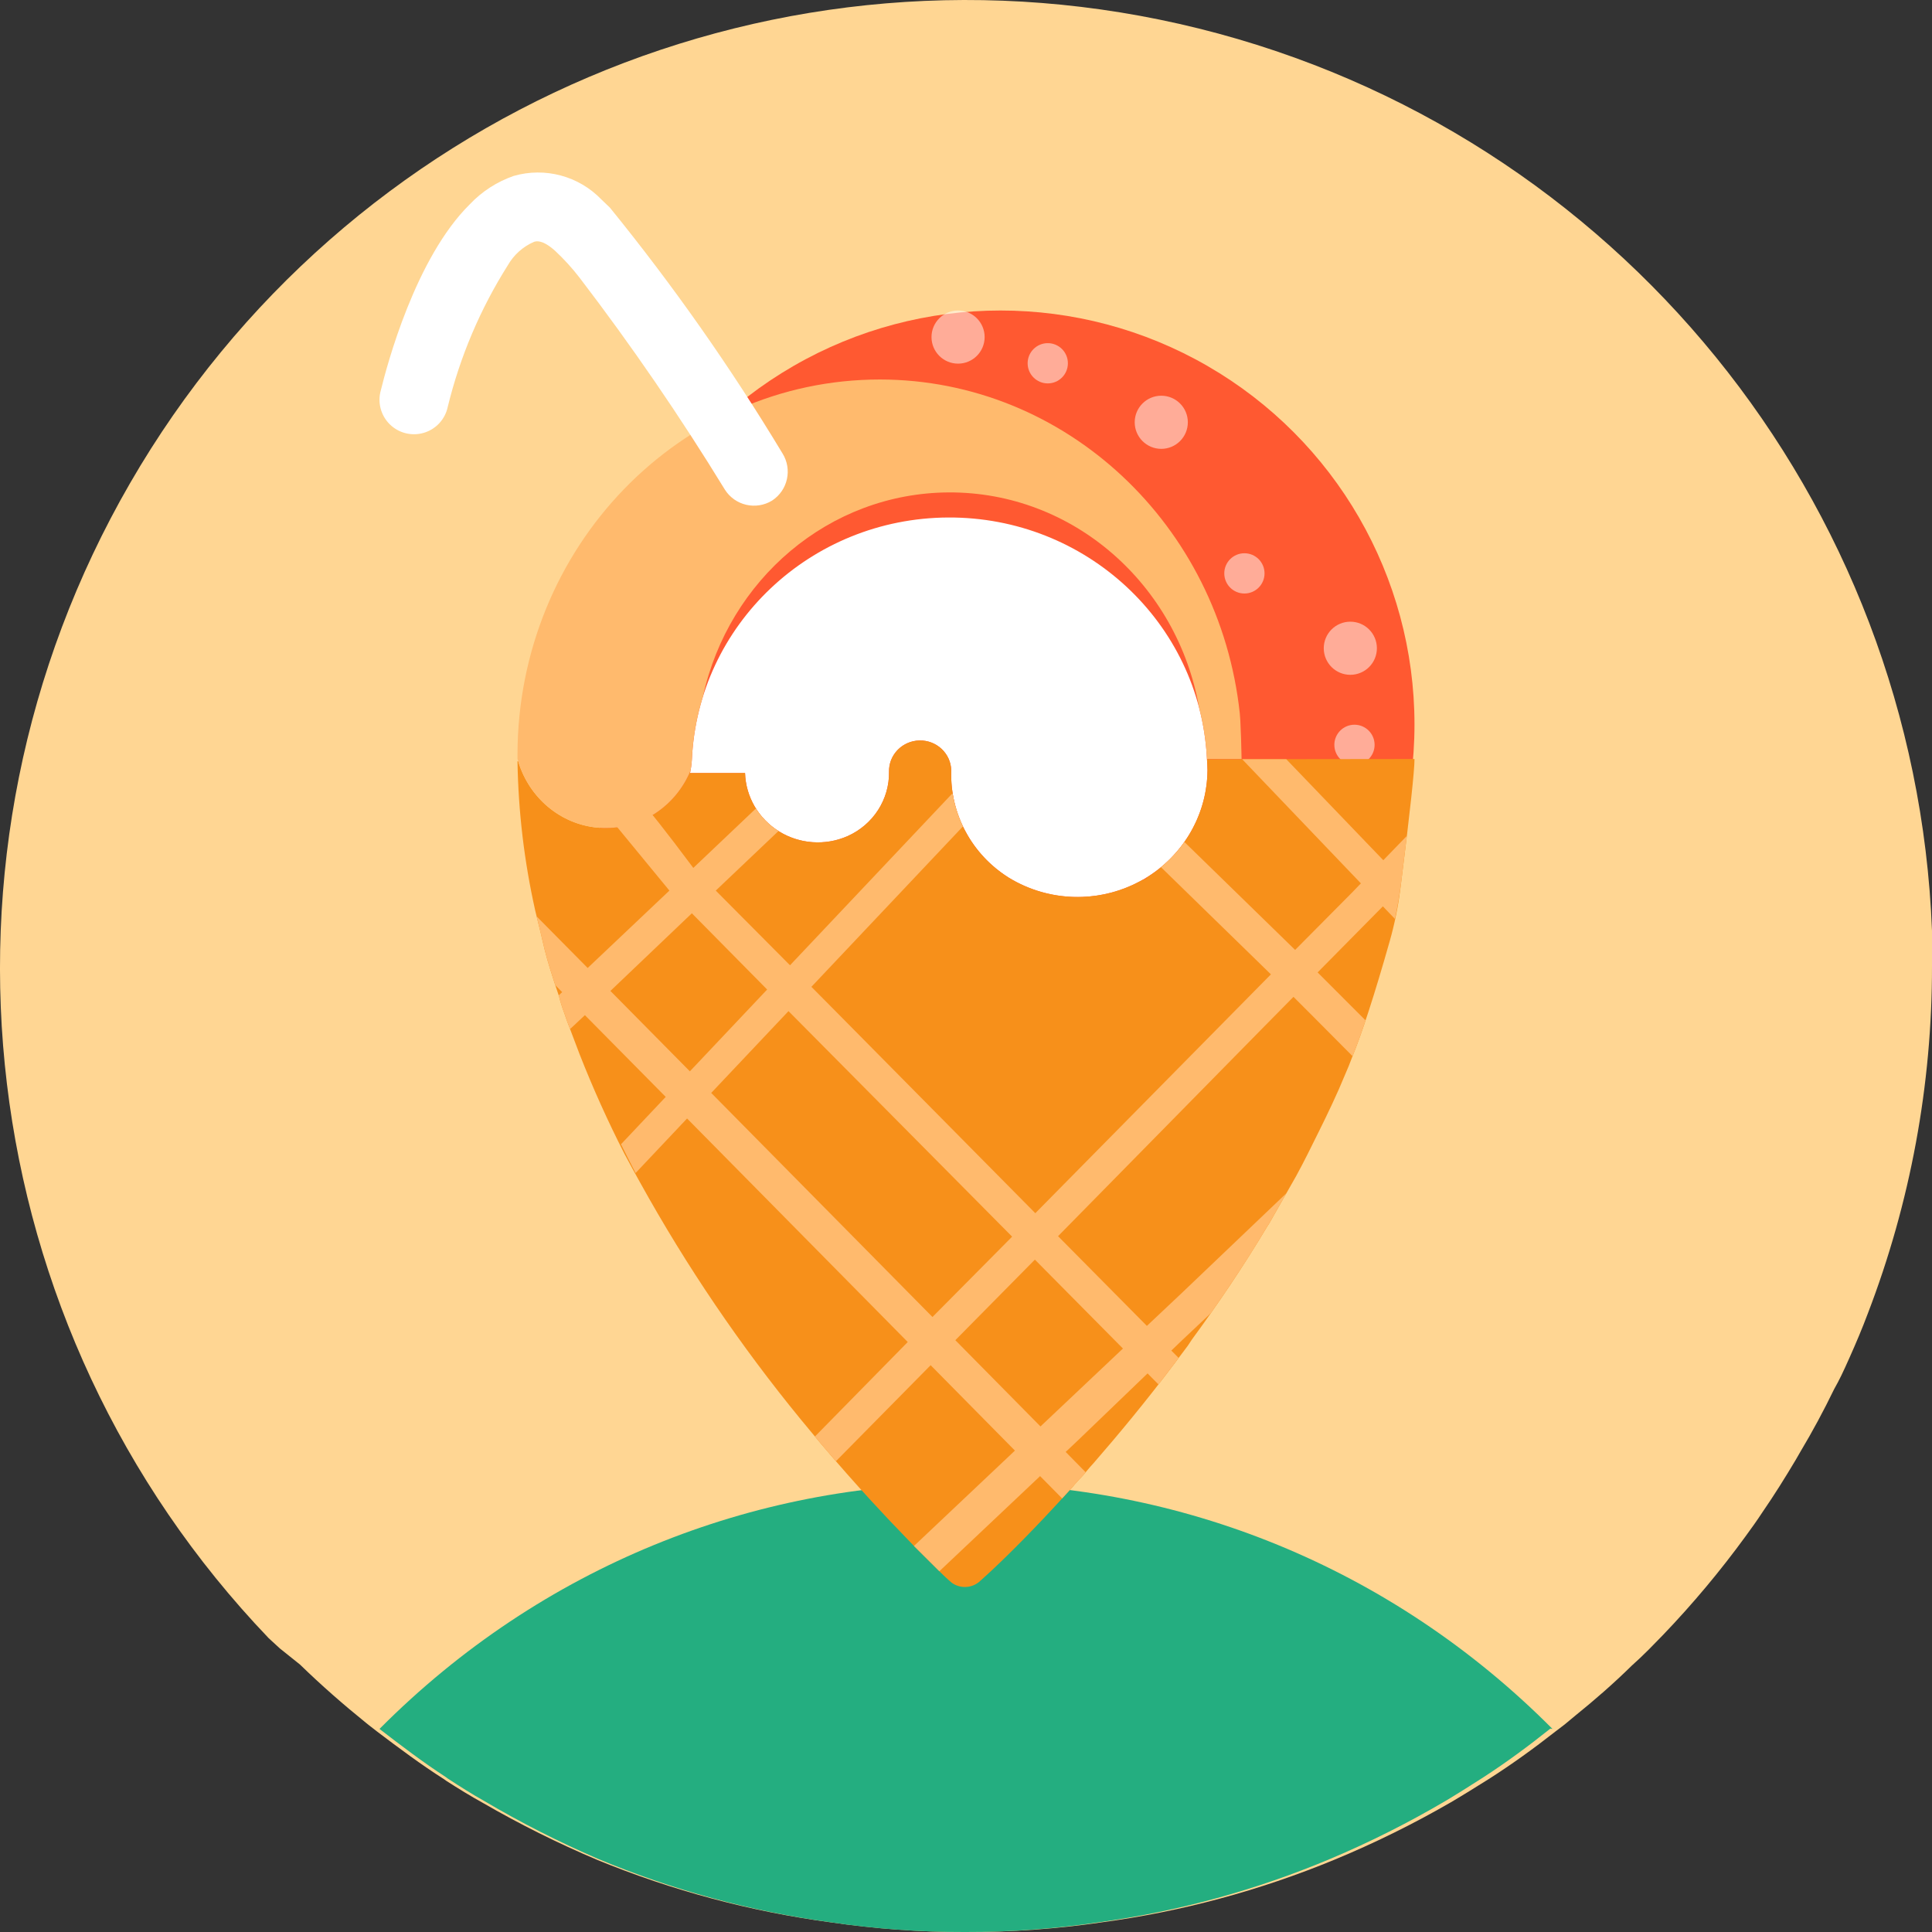 <?xml version="1.0" encoding="UTF-8"?>
<svg width="96px" height="96px" viewBox="0 0 96 96" version="1.1" xmlns="http://www.w3.org/2000/svg" xmlns:xlink="http://www.w3.org/1999/xlink">
    <rect x="0" y="0" width="96" height="96" fill="#333333" stroke="none"/>
    <title>Location</title>
    <g id="Page-1" stroke="none" stroke-width="1" fill="none" fill-rule="evenodd">
        <g id="v2_1" transform="translate(-585, -4121)">
            <g id="Location" transform="translate(585, 4121)">
                <path d="M96,48 C96.007,53.905 94.925,59.761 92.809,65.272 C92.53,66.017 92.221,66.747 91.895,67.476 C91.57,68.205 91.4,68.562 91.136,69.028 C90.625,70.083 90.067,71.123 89.463,72.132 L89.231,72.535 C88.704,73.42 88.162,74.289 87.574,75.142 C87.31,75.546 87.032,75.934 86.737,76.337 C85.485,78.057 84.119,79.69 82.648,81.226 L81.92,81.971 C81.641,82.25 81.362,82.514 81.084,82.762 C80.185,83.647 79.24,84.469 78.28,85.245 L77.738,85.695 L77.289,86.037 C76.22,86.875 75.105,87.682 73.958,88.411 C73.339,88.799 72.719,89.187 72.084,89.56 C70.218,90.638 68.283,91.592 66.291,92.415 C62.593,93.942 58.715,94.985 54.751,95.519 C52.536,95.844 50.299,96.005 48.06,96 L47.982,96 C45.738,96.005 43.496,95.844 41.275,95.519 C37.292,94.983 33.393,93.94 29.674,92.415 L29.674,92.415 C27.727,91.593 25.834,90.649 24.005,89.591 C23.385,89.249 22.781,88.877 22.177,88.489 L22.068,88.411 C20.922,87.682 19.822,86.859 18.754,86.052 L18.335,85.726 L18.18,85.602 C17.065,84.702 15.965,83.74 14.912,82.716 L13.905,81.909 L13.348,81.397 C-1.441,65.933 -4.247,42.537 6.465,24.004 C17.177,5.471 38.827,-3.736 59.574,1.418 C80.322,6.572 95.171,24.846 96,46.246 C96,46.836 96,47.41 96,48 Z" id="Path" fill="#FFD693" fill-rule="nonzero"></path>
                <path d="M77.035,85.894 C75.973,86.744 74.864,87.563 73.725,88.302 C73.109,88.696 72.494,89.09 71.862,89.467 C70.007,90.561 68.084,91.529 66.105,92.364 C62.43,93.912 58.575,94.971 54.635,95.512 C52.433,95.842 50.21,96.005 47.985,96 L47.908,96 C45.677,96.005 43.449,95.842 41.242,95.512 C37.283,94.968 33.408,93.91 29.711,92.364 L29.711,92.364 C27.776,91.529 25.894,90.573 24.076,89.499 C23.46,89.153 22.86,88.775 22.259,88.381 L22.152,88.302 C21.012,87.563 19.919,86.728 18.857,85.91 C35.031,69.649 60.969,69.649 77.143,85.91 L77.035,85.894 Z" id="Path" fill="#24AE80" fill-rule="nonzero"></path>
                <circle id="Oval" fill="#FF5931" fill-rule="nonzero" cx="49.714" cy="36" r="20.571"></circle>
                <path d="M60,38.276 C59.979,40.573 58.698,42.681 56.651,43.787 C54.603,44.893 52.108,44.826 50.125,43.611 C48.28,42.455 47.192,40.426 47.266,38.276 L47.266,38.276 C47.245,37.437 46.536,36.773 45.683,36.794 C44.829,36.815 44.154,37.513 44.176,38.352 L44.176,38.352 C44.196,39.723 43.39,40.976 42.121,41.544 C41.02,42.031 39.744,41.947 38.72,41.318 C37.696,40.689 37.059,39.599 37.021,38.413 L35.027,38.413 L34.286,38.413 C34.335,38.198 34.366,37.979 34.378,37.759 C34.679,31.046 40.283,25.747 47.115,25.714 C53.947,25.682 59.602,30.928 59.969,37.638 L59.969,37.638 C59.985,37.881 60,38.094 60,38.276 Z" id="Path" fill="#FFFFFF"></path>
                <circle id="Oval" fill="#FFFFFF" fill-rule="nonzero" opacity="0.5" cx="47.606" cy="16.749" r="1.32"></circle>
                <circle id="Oval" fill="#FFFFFF" fill-rule="nonzero" opacity="0.5" cx="57.703" cy="20.983" r="1.32"></circle>
                <circle id="Oval" fill="#FFFFFF" fill-rule="nonzero" opacity="0.5" cx="67.097" cy="32.211" r="1.32"></circle>
                <circle id="Oval" fill="#FFFFFF" fill-rule="nonzero" opacity="0.5" cx="61.834" cy="28.491" r="1"></circle>
                <circle id="Oval" fill="#FFFFFF" fill-rule="nonzero" opacity="0.5" cx="52.063" cy="18.051" r="1"></circle>
                <circle id="Oval" fill="#FFFFFF" fill-rule="nonzero" opacity="0.5" cx="67.303" cy="37.011" r="1"></circle>
                <path d="M45.683,36.794 C46.536,36.773 47.245,37.437 47.266,38.276 L47.266,38.276 L47.263,38.533 C47.263,38.563 47.264,38.592 47.265,38.622 L47.265,38.654 L47.266,38.667 C47.267,38.72 47.27,38.774 47.273,38.827 L47.265,38.654 C47.268,38.755 47.274,38.855 47.282,38.955 C47.286,39.009 47.291,39.062 47.297,39.116 C47.299,39.141 47.302,39.165 47.305,39.19 C47.311,39.24 47.317,39.29 47.325,39.34 C47.328,39.363 47.331,39.385 47.335,39.408 C47.346,39.478 47.358,39.548 47.372,39.617 C47.375,39.636 47.379,39.655 47.383,39.674 C47.395,39.734 47.408,39.793 47.422,39.852 C47.427,39.874 47.432,39.896 47.438,39.918 C47.449,39.964 47.461,40.009 47.473,40.053 C47.488,40.11 47.504,40.166 47.521,40.221 C47.529,40.246 47.537,40.271 47.544,40.296 C47.553,40.323 47.562,40.35 47.571,40.377 C47.619,40.521 47.672,40.663 47.731,40.802 C47.739,40.822 47.748,40.842 47.756,40.861 C47.778,40.913 47.801,40.964 47.825,41.015 C47.841,41.05 47.858,41.084 47.874,41.118 C47.891,41.153 47.909,41.188 47.927,41.223 C47.983,41.332 48.042,41.439 48.104,41.544 C48.13,41.587 48.155,41.628 48.181,41.67 C48.219,41.73 48.258,41.79 48.298,41.849 L48.298,41.849 C48.376,41.965 48.458,42.077 48.544,42.188 C48.566,42.215 48.587,42.243 48.61,42.27 C48.617,42.28 48.625,42.289 48.633,42.299 C48.679,42.355 48.725,42.41 48.773,42.463 C48.802,42.497 48.832,42.529 48.862,42.562 C48.888,42.591 48.915,42.62 48.943,42.648 C48.969,42.676 48.995,42.703 49.022,42.73 C49.115,42.823 49.211,42.914 49.31,43.002 C49.562,43.225 49.834,43.428 50.125,43.611 C51.156,44.242 52.326,44.564 53.499,44.571 L53.77,44.567 C54.762,44.533 55.75,44.273 56.651,43.787 C56.657,43.783 56.663,43.78 56.669,43.777 L56.746,43.734 L56.944,43.662 C56.97,43.651 56.974,43.634 56.961,43.614 C57.875,43.052 58.618,42.282 59.141,41.386 C59.154,41.363 59.166,41.34 59.179,41.318 C59.217,41.253 59.254,41.186 59.289,41.118 L59.288,41.118 C59.333,41.034 59.374,40.949 59.414,40.864 L59.414,40.864 C59.437,40.816 59.458,40.767 59.479,40.719 C59.49,40.693 59.501,40.668 59.511,40.643 C59.626,40.37 59.722,40.088 59.798,39.799 C59.813,39.739 59.828,39.678 59.842,39.618 C59.848,39.59 59.854,39.562 59.86,39.535 C59.873,39.477 59.884,39.419 59.895,39.36 C59.94,39.118 59.971,38.871 59.987,38.622 L59.992,38.53 L59.992,38.53 L60,38.276 C60,38.094 59.985,37.881 59.969,37.638 L59.974,37.726 L70.286,37.714 C70.286,38.282 70.067,40.313 69.628,43.807 L69.582,44.174 C69.472,45.051 69.295,45.918 69.054,46.768 C68.31,49.392 67.682,51.328 67.171,52.573 L67.019,52.967 L66.526,54.126 C66.316,54.602 66.092,55.078 65.864,55.55 L65.519,56.253 C65.173,56.951 64.795,57.728 64.402,58.442 L63.08,60.77 L62.97,60.941 C61.774,62.944 60.5,64.822 59.225,66.561 L59.021,66.869 L58.297,67.834 C56.928,69.651 55.575,71.281 54.333,72.709 C54.144,72.911 53.971,73.128 53.813,73.315 L53.593,73.547 L53.397,73.765 C53.366,73.801 53.336,73.837 53.31,73.873 L52.572,74.682 L51.873,75.431 C50.516,76.866 49.416,77.925 48.732,78.531 C48.524,78.74 48.241,78.857 47.945,78.857 C47.708,78.857 47.479,78.782 47.291,78.645 L47.158,78.531 C47.039,78.425 46.912,78.305 46.775,78.172 L45.407,76.811 L44.178,75.529 L43.282,74.566 C42.508,73.722 41.669,72.775 40.786,71.731 L39.795,70.536 C36.778,66.853 34.103,62.909 31.803,58.752 L31.425,58.069 L31.032,57.339 C30.209,55.728 29.466,54.079 28.805,52.397 L28.171,50.724 L28.027,50.307 C27.927,50.043 27.843,49.773 27.775,49.499 C27.618,49.049 27.476,48.599 27.335,48.149 C27.24,47.849 27.146,47.514 27.061,47.177 L26.941,46.674 C26.831,46.177 26.705,45.727 26.595,45.246 C26.049,42.808 25.753,40.321 25.714,37.825 L25.749,37.824 L25.803,38.001 C26.418,39.798 28.019,41.036 29.855,41.136 L30.163,41.142 C31.879,41.129 33.411,40.122 34.175,38.592 L34.309,38.299 L34.339,38.133 C34.325,38.227 34.307,38.32 34.286,38.413 L34.286,38.413 L37.021,38.413 C37.059,39.599 37.696,40.689 38.72,41.318 C39.296,41.672 39.952,41.853 40.611,41.857 L40.831,41.852 C41.27,41.829 41.708,41.727 42.121,41.544 C43.39,40.976 44.196,39.723 44.176,38.352 L44.176,38.352 L44.179,38.213 C44.23,37.437 44.876,36.814 45.683,36.794 Z" id="Combined-Shape" fill="#F7901A"></path>
                <path d="M43.722,18.857 C52.98,18.865 60.606,26.116 61.604,35.444 L61.63,35.786 C61.658,36.271 61.68,37.025 61.694,37.715 L59.971,37.714 L59.939,37.22 C59.877,36.518 59.758,35.833 59.584,35.17 C58.509,29.028 53.314,24.437 47.141,24.468 C41.201,24.498 36.206,28.799 34.93,34.605 C34.618,35.608 34.427,36.665 34.378,37.759 L34.346,38.088 L34.309,38.299 C33.602,39.993 31.987,41.128 30.163,41.142 C28.2,41.172 26.452,39.897 25.803,38.001 L25.714,37.711 L25.714,37.491 C25.731,27.195 33.788,18.857 43.722,18.857 Z" id="Path" fill="#FFBA6D"></path>
                <path d="M63.913,37.723 L68.736,42.744 L69.907,41.534 L69.629,43.803 C69.55,44.427 69.446,45.048 69.315,45.662 L68.714,45.036 L65.472,48.319 L67.855,50.704 L67.584,51.488 C67.452,51.856 67.327,52.187 67.208,52.481 L65.337,50.599 L64.272,49.533 L62.676,51.151 L52.574,61.425 L56.988,65.883 L58.72,64.251 L63.915,59.295 L63.08,60.77 L62.97,60.941 C62.07,62.449 61.125,63.886 60.17,65.246 L58.72,66.612 L58.203,67.109 L58.565,67.474 L58.297,67.834 L57.564,68.792 L57.022,68.244 L53.553,71.58 L52.953,72.146 L53.946,73.155 L53.813,73.315 L53.593,73.547 C53.499,73.656 53.389,73.765 53.31,73.873 L52.777,74.456 L51.682,73.347 L46.676,78.075 L45.414,76.819 L50.431,72.079 L46.243,67.836 L41.537,72.607 L40.786,71.731 L40.494,71.379 L45.105,66.684 L34.14,55.577 L31.583,58.286 L31.228,57.595 L30.857,56.858 L33.079,54.504 L29.064,50.443 L28.326,51.134 L28.171,50.724 L28.027,50.307 C27.927,50.043 27.843,49.773 27.775,49.499 L27.761,49.459 L27.934,49.299 L27.593,48.953 L27.335,48.149 C27.24,47.849 27.146,47.514 27.061,47.177 L26.941,46.674 C26.854,46.277 26.756,45.91 26.664,45.534 L29.201,48.098 L33.262,44.253 L30,40.286 C30.292,40.222 30.579,40.133 30.856,40.02 C31.122,39.898 31.38,39.759 31.629,39.604 C31.712,39.688 31.773,39.75 31.815,39.792 C32.21,40.191 33.088,41.302 34.45,43.126 L37.561,40.173 C37.627,40.278 37.698,40.379 37.775,40.477 L37.965,40.699 L38.194,40.924 C38.301,41.021 38.415,41.112 38.536,41.197 L38.682,41.294 L35.566,44.253 L39.255,47.964 L47.318,39.429 L47.359,39.549 C47.389,39.713 47.425,39.876 47.469,40.037 L47.581,40.407 L47.681,40.679 L47.78,40.917 L47.848,41.064 L40.318,49.035 L41.603,50.331 L51.444,60.283 L63.151,48.415 L57.688,43.089 C58.134,42.722 58.524,42.3 58.851,41.836 L64.354,47.201 L67.178,44.355 L67.622,43.894 L61.722,37.724 L63.913,37.723 Z M51.423,62.59 L47.47,66.593 L51.701,70.879 L55.798,67.008 L51.423,62.59 Z M39.18,50.242 L35.34,54.307 L46.334,65.441 L50.292,61.449 L39.18,50.242 Z M34.378,45.381 L30.331,49.239 L34.279,53.234 L38.119,49.169 L34.378,45.381 Z" id="Shape" fill="#FFBA6D" fill-rule="nonzero"></path>
                <path d="M38.365,24.873 C37.564,25.365 36.516,25.121 36.016,24.325 C33.794,20.694 31.385,17.181 28.799,13.799 C28.43,13.321 28.023,12.874 27.582,12.462 C26.947,11.896 26.656,11.982 26.536,12.016 C25.987,12.253 25.53,12.662 25.233,13.182 C23.865,15.348 22.858,17.722 22.25,20.21 C22.123,20.826 21.67,21.322 21.068,21.504 C20.467,21.686 19.814,21.525 19.367,21.083 C18.92,20.642 18.75,19.991 18.925,19.388 C19.233,18.136 20.639,12.822 23.347,10.148 C23.95,9.511 24.697,9.029 25.525,8.742 C27.08,8.295 28.755,8.743 29.879,9.908 L30.307,10.319 C33.446,14.183 36.31,18.261 38.879,22.525 C39.377,23.317 39.148,24.362 38.365,24.873 L38.365,24.873 Z" id="Path" fill="#FFFFFF" fill-rule="nonzero"></path>
            </g>
        </g>
    </g>
</svg>